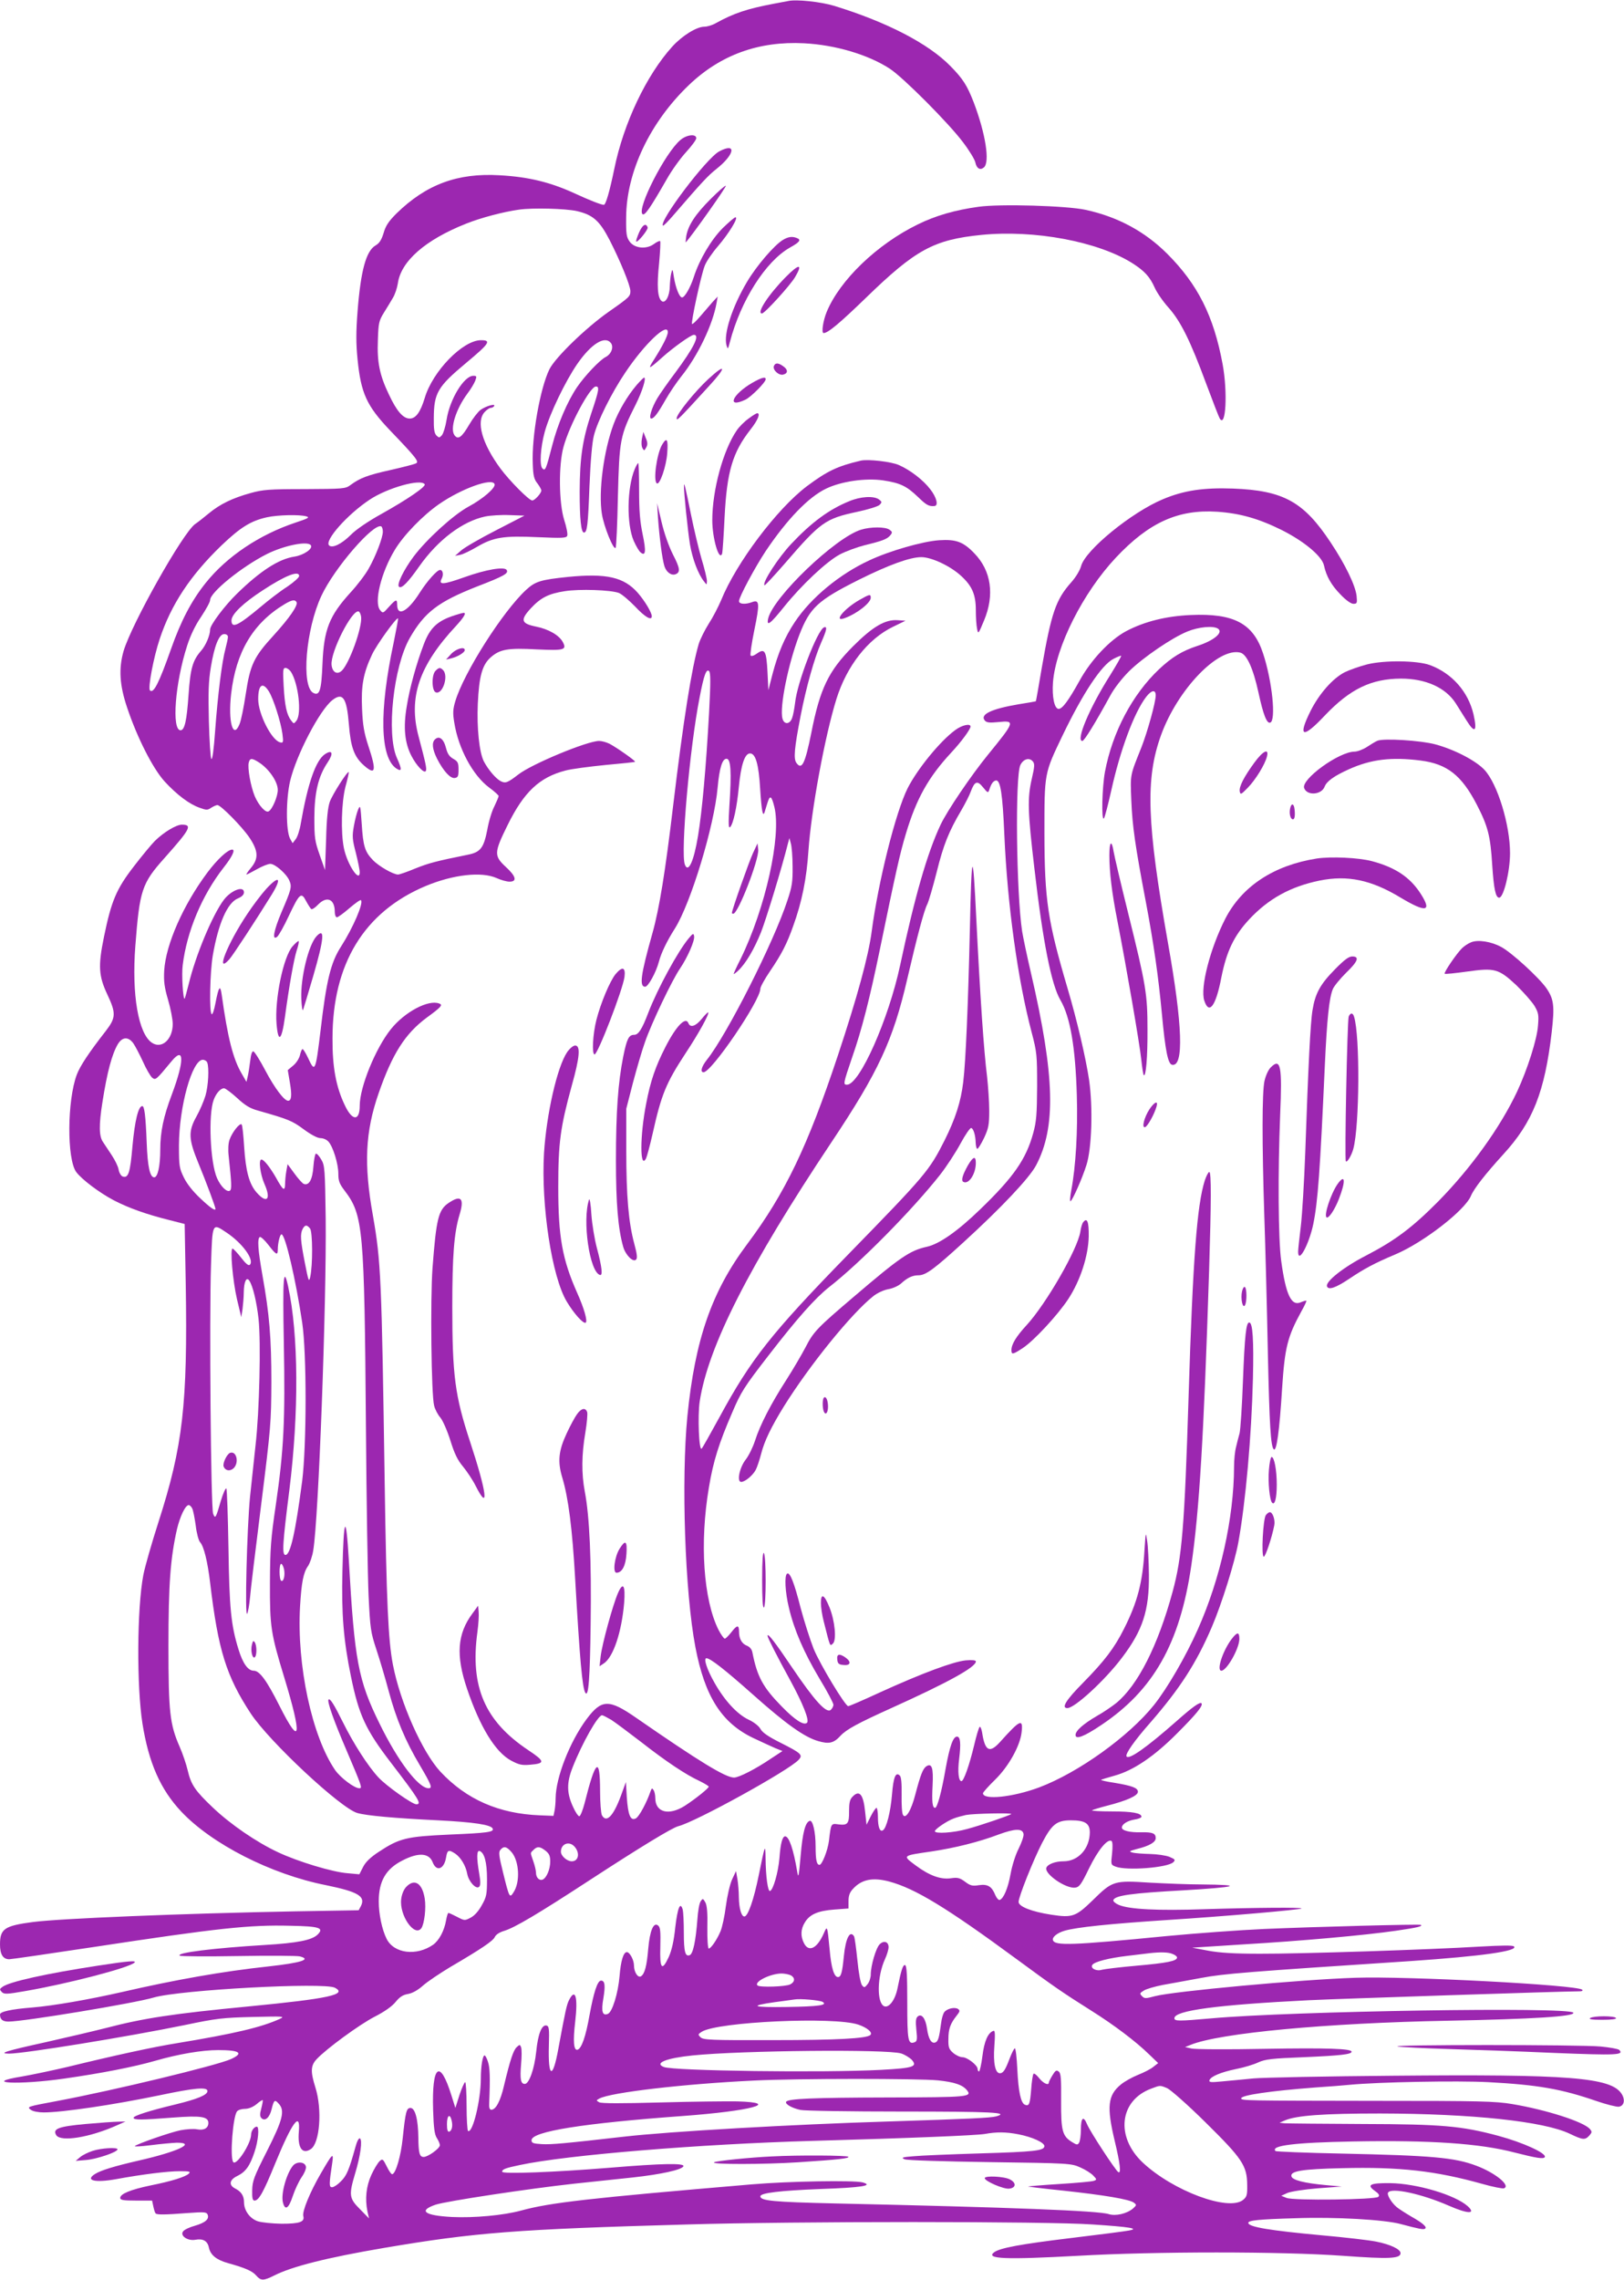 <?xml version="1.0" standalone="no"?>
<!DOCTYPE svg PUBLIC "-//W3C//DTD SVG 20010904//EN"
 "http://www.w3.org/TR/2001/REC-SVG-20010904/DTD/svg10.dtd">
<svg version="1.0" xmlns="http://www.w3.org/2000/svg"
 width="912pt" height="1280pt" viewBox="0 0 912 1280"
 preserveAspectRatio="xMidYMid meet">
<g transform="translate(0,1280) scale(0.1,-0.1)"
fill="#9c27b0" stroke="none">
<path d="M4425 12794 c-11 -2 -47 -9 -80 -15 -148 -28 -224 -53 -325 -109 -19
-11 -48 -20 -65 -20 -43 0 -125 -51 -180 -112 -145 -160 -273 -430 -325 -685
-26 -126 -48 -203 -59 -203 -15 0 -83 27 -161 63 -139 64 -261 94 -424 103
-236 14 -412 -51 -579 -214 -45 -45 -61 -69 -73 -111 -12 -39 -24 -57 -45 -69
-53 -31 -83 -140 -101 -370 -9 -117 -9 -179 0 -270 19 -190 51 -260 181 -397
148 -154 165 -177 148 -186 -8 -5 -74 -22 -145 -38 -130 -29 -171 -45 -225
-85 -27 -20 -41 -21 -255 -22 -200 0 -236 -3 -304 -22 -102 -28 -172 -62 -235
-114 -29 -24 -63 -51 -77 -60 -69 -49 -356 -559 -402 -713 -28 -98 -23 -191
20 -318 56 -168 144 -341 210 -414 68 -74 139 -128 197 -148 38 -14 45 -14 65
0 13 8 28 15 35 15 19 0 139 -122 180 -183 50 -75 52 -117 8 -170 -17 -20 -28
-37 -25 -37 4 0 30 14 59 30 30 17 63 30 75 30 27 0 91 -56 107 -94 15 -35 11
-49 -44 -177 -44 -104 -55 -163 -24 -138 9 8 38 59 64 115 61 129 71 138 98
85 12 -22 25 -42 29 -45 5 -3 22 8 37 24 50 52 95 33 95 -39 0 -17 5 -31 12
-31 6 0 38 23 70 51 33 28 62 49 65 45 16 -15 -44 -154 -111 -259 -59 -91 -83
-191 -116 -474 -28 -231 -31 -237 -70 -153 -13 28 -27 50 -31 50 -4 0 -10 -15
-14 -32 -4 -19 -20 -45 -38 -60 l-31 -26 12 -71 c12 -70 9 -101 -10 -101 -22
0 -75 70 -128 170 -30 57 -60 105 -67 107 -7 3 -14 -16 -18 -54 -4 -32 -10
-71 -14 -87 l-7 -30 -26 45 c-49 83 -79 200 -113 444 -8 59 -17 47 -35 -47 -7
-37 -16 -65 -21 -62 -15 9 -10 234 6 330 31 179 82 296 141 320 22 9 34 21 34
34 0 39 -72 12 -113 -42 -64 -85 -159 -313 -197 -472 -11 -43 -21 -80 -23 -83
-9 -8 -18 137 -11 188 23 189 108 392 229 547 49 62 68 102 49 102 -25 0 -83
-54 -138 -127 -137 -183 -235 -405 -244 -553 -3 -60 1 -93 22 -164 14 -48 26
-109 26 -135 0 -86 -61 -142 -116 -106 -77 50 -115 271 -94 544 24 313 36 351
164 494 145 163 158 187 97 187 -31 0 -101 -42 -151 -91 -19 -19 -73 -84 -119
-144 -98 -127 -126 -194 -167 -394 -34 -165 -30 -221 19 -325 49 -104 48 -130
-8 -203 -96 -123 -145 -197 -164 -247 -54 -145 -56 -473 -3 -546 31 -42 131
-117 211 -159 85 -44 184 -79 312 -111 l86 -22 6 -336 c11 -678 -16 -911 -153
-1337 -38 -118 -76 -251 -85 -297 -36 -189 -38 -624 -5 -835 35 -220 101 -370
218 -494 171 -182 504 -352 812 -413 180 -37 224 -62 197 -117 l-13 -24 -354
-6 c-636 -12 -1321 -40 -1475 -60 -160 -21 -185 -38 -185 -126 0 -56 17 -83
52 -83 11 0 225 31 476 69 698 106 873 125 1104 119 162 -3 189 -12 152 -49
-32 -32 -115 -48 -299 -59 -283 -17 -501 -44 -475 -60 7 -4 155 -5 330 -2 174
3 329 2 344 -2 67 -17 6 -36 -174 -56 -260 -28 -525 -75 -825 -144 -185 -42
-384 -77 -505 -87 -115 -9 -180 -23 -180 -39 0 -28 15 -40 48 -40 85 0 708
103 815 135 146 43 957 87 1018 55 71 -38 -33 -61 -486 -105 -427 -41 -589
-66 -800 -121 -71 -18 -224 -54 -340 -80 -218 -48 -268 -63 -205 -64 84 0 669
95 990 161 176 37 213 41 380 45 172 4 183 4 151 -11 -103 -47 -255 -83 -576
-136 -132 -21 -352 -69 -618 -134 -81 -19 -195 -43 -252 -53 -235 -38 -23 -49
236 -12 210 30 393 66 511 100 128 37 261 60 353 60 122 0 146 -17 71 -51 -85
-37 -657 -175 -971 -234 -177 -33 -175 -33 -151 -51 11 -8 42 -14 71 -14 105
0 390 42 655 97 194 41 265 47 265 23 0 -22 -56 -45 -179 -75 -150 -36 -236
-64 -236 -75 0 -13 44 -13 220 1 157 12 200 6 200 -30 0 -29 -24 -43 -63 -36
-19 4 -61 1 -93 -5 -59 -12 -242 -76 -257 -89 -4 -4 36 -2 90 5 54 7 120 13
146 14 113 0 3 -51 -213 -100 -139 -32 -214 -55 -247 -76 -57 -36 0 -50 117
-29 153 28 292 45 359 45 56 0 63 -2 51 -14 -20 -18 -95 -42 -215 -66 -110
-23 -170 -47 -170 -70 0 -12 17 -15 89 -15 l90 0 7 -33 c4 -18 9 -36 13 -39 8
-8 48 -8 178 2 96 7 108 6 114 -9 10 -25 -13 -45 -71 -62 -30 -8 -59 -22 -66
-31 -21 -24 24 -56 68 -48 43 8 69 -7 76 -44 9 -42 43 -69 107 -87 97 -27 136
-44 158 -69 27 -31 41 -31 101 -1 100 51 298 101 616 155 512 87 744 105 1705
132 601 18 2022 18 2275 0 212 -14 265 -23 205 -34 -19 -4 -165 -23 -324 -42
-289 -35 -400 -56 -433 -80 -51 -38 64 -42 469 -20 439 25 1142 25 1490 0 261
-19 323 -16 323 15 0 22 -57 49 -138 65 -41 8 -178 24 -303 35 -294 27 -414
47 -414 70 0 14 59 20 265 26 224 8 501 -8 592 -33 101 -27 127 -32 135 -26
15 8 -12 32 -76 68 -34 20 -70 43 -82 53 -30 25 -57 70 -49 82 18 30 189 -7
342 -74 105 -46 154 -48 106 -3 -71 64 -287 128 -436 130 -113 1 -134 -9 -87
-43 23 -16 29 -25 20 -34 -16 -16 -476 -22 -515 -6 l-30 12 35 16 c19 8 96 20
170 26 l135 10 -90 8 c-120 11 -189 28 -193 50 -6 29 61 40 286 45 322 8 524
-15 785 -88 60 -17 115 -28 123 -25 39 15 -49 87 -156 127 -122 46 -250 57
-757 68 -200 4 -366 11 -370 14 -30 31 107 48 437 54 435 8 709 -11 905 -62
122 -31 162 -38 170 -26 12 21 -121 82 -262 120 -205 55 -317 65 -758 66 -225
1 -423 3 -440 4 l-30 3 30 13 c65 28 217 39 535 39 518 -1 920 -44 1066 -114
73 -35 85 -36 109 -10 15 17 16 22 4 36 -33 41 -246 109 -437 141 -95 16 -181
18 -762 18 -734 1 -760 1 -760 14 0 18 166 42 415 61 77 5 164 12 193 15 165
16 607 24 779 15 279 -15 411 -38 608 -106 55 -19 111 -33 125 -32 31 4 38 39
16 73 -60 92 -297 110 -1281 101 -374 -3 -727 -10 -785 -15 -58 -6 -138 -13
-179 -17 -61 -6 -73 -5 -69 7 7 21 64 45 151 63 42 8 98 25 123 37 40 18 76
22 253 29 208 9 271 16 271 31 0 17 -133 22 -490 16 -206 -4 -391 -3 -410 2
l-35 8 30 12 c163 67 765 123 1450 136 472 9 713 24 700 45 -21 34 -1581 9
-2035 -32 -181 -16 -205 -16 -205 1 0 43 237 75 755 101 165 8 1426 50 1520
50 15 0 20 4 15 9 -27 27 -980 77 -1275 67 -308 -10 -1020 -76 -1123 -103 -53
-14 -60 -15 -74 0 -14 14 -13 17 10 31 13 9 62 23 108 32 46 8 143 26 214 39
127 24 254 34 1180 95 394 27 603 56 577 82 -7 7 -69 6 -193 -1 -278 -17
-1008 -41 -1234 -40 -145 0 -225 5 -290 17 l-90 17 280 18 c338 20 682 51 864
77 123 18 151 25 140 33 -6 5 -605 -11 -879 -23 -135 -6 -382 -24 -550 -40
-530 -52 -627 -55 -637 -23 -6 17 24 41 65 53 68 20 255 39 572 60 331 21 751
58 759 65 7 7 -260 5 -544 -4 -263 -9 -422 -1 -482 24 -19 8 -33 20 -31 27 9
26 101 39 393 55 306 18 347 31 100 33 -66 0 -195 5 -287 10 -204 13 -210 11
-323 -100 -94 -91 -113 -98 -231 -80 -111 17 -184 46 -184 72 0 28 82 234 132
331 55 105 82 127 162 127 79 0 106 -17 106 -68 -1 -91 -65 -162 -147 -162
-47 0 -89 -16 -97 -36 -13 -34 108 -118 161 -112 24 3 34 16 79 109 50 102
103 167 126 153 6 -4 7 -31 3 -70 -7 -62 -7 -64 20 -74 62 -24 293 -6 324 25
13 13 10 16 -22 30 -20 8 -69 15 -109 16 -40 1 -84 4 -98 8 -22 6 -20 8 24 20
70 17 106 38 106 61 0 27 -17 34 -83 33 -60 -2 -107 9 -107 26 0 19 30 38 69
45 23 3 41 11 41 16 0 21 -54 30 -167 30 -64 0 -114 3 -111 6 4 3 42 15 85 26
110 28 173 56 173 78 0 22 -32 34 -134 51 -42 6 -75 14 -73 16 2 2 37 13 77
24 105 29 222 108 351 238 107 107 147 156 136 168 -9 9 -51 -21 -141 -101
-167 -147 -267 -218 -280 -197 -8 13 44 88 135 191 165 190 257 332 344 535
56 131 128 361 149 475 41 226 74 596 82 920 5 217 -1 315 -21 315 -17 0 -25
-70 -35 -327 -5 -141 -14 -274 -19 -295 -6 -21 -15 -56 -20 -78 -6 -22 -11
-71 -11 -110 -1 -287 -77 -630 -204 -914 -67 -151 -171 -330 -246 -424 -141
-176 -424 -379 -644 -462 -147 -55 -316 -73 -316 -33 0 5 31 40 68 76 76 74
141 191 149 267 9 78 -8 71 -120 -54 -60 -67 -86 -53 -102 53 -4 21 -10 35
-14 30 -5 -5 -19 -52 -31 -104 -27 -112 -58 -200 -71 -200 -16 0 -22 52 -13
124 11 88 7 126 -12 126 -22 0 -41 -54 -64 -181 -23 -133 -47 -219 -59 -219
-15 0 -19 35 -14 126 5 98 -4 126 -34 108 -20 -13 -33 -45 -63 -159 -23 -90
-54 -140 -69 -115 -6 8 -9 58 -8 112 1 66 -2 101 -10 109 -23 23 -36 -7 -44
-107 -8 -97 -31 -188 -51 -200 -17 -11 -28 18 -28 74 0 28 -4 52 -8 52 -4 0
-19 -21 -32 -47 l-24 -48 -8 74 c-10 99 -33 125 -73 81 -13 -14 -17 -35 -17
-77 1 -72 -8 -82 -58 -76 -44 6 -43 8 -55 -92 -7 -55 -39 -135 -53 -135 -16 0
-22 28 -22 103 0 82 -16 150 -33 144 -25 -8 -40 -66 -51 -196 -10 -116 -13
-130 -19 -91 -21 126 -46 200 -68 200 -15 0 -26 -38 -32 -122 -7 -81 -35 -179
-53 -185 -12 -4 -24 80 -25 186 -1 82 -3 76 -38 -96 -28 -139 -61 -233 -81
-233 -17 0 -30 46 -31 108 0 31 -4 77 -8 102 l-8 45 -22 -47 c-12 -26 -27 -91
-35 -150 -7 -57 -21 -120 -30 -141 -19 -46 -54 -97 -66 -97 -5 0 -9 53 -8 118
2 83 -2 124 -11 141 -13 23 -15 23 -26 7 -8 -10 -16 -57 -19 -104 -9 -118 -24
-192 -43 -199 -25 -10 -33 18 -33 127 0 58 -3 115 -6 128 -14 49 -29 11 -42
-98 -8 -79 -20 -130 -37 -168 -38 -82 -51 -66 -47 60 2 83 0 107 -12 117 -26
22 -47 -28 -56 -131 -8 -97 -20 -141 -41 -154 -17 -10 -39 24 -39 61 0 31 -24
75 -40 75 -19 0 -34 -48 -41 -135 -8 -96 -41 -203 -66 -212 -30 -12 -38 13
-25 87 12 72 9 100 -13 100 -20 0 -41 -65 -65 -196 -21 -118 -44 -185 -67
-192 -22 -6 -26 49 -13 158 16 138 1 190 -34 122 -14 -27 -21 -60 -61 -276
-31 -172 -58 -163 -53 17 3 98 1 112 -14 115 -26 5 -47 -47 -57 -147 -10 -96
-40 -181 -64 -181 -23 0 -28 26 -21 110 4 43 4 86 0 96 -6 16 -8 16 -25 0 -18
-17 -36 -69 -71 -216 -20 -87 -46 -135 -71 -135 -10 0 -14 12 -12 40 6 140 4
197 -7 229 -6 20 -15 36 -19 36 -11 0 -21 -62 -21 -130 0 -120 -46 -310 -72
-294 -4 3 -8 66 -8 140 0 74 -4 134 -8 134 -4 0 -19 -33 -32 -72 l-23 -73 -22
70 c-65 209 -111 172 -103 -82 3 -100 8 -137 21 -157 9 -14 17 -32 17 -40 0
-18 -67 -66 -91 -66 -23 0 -29 20 -30 108 -1 103 -18 167 -44 167 -23 0 -28
-21 -44 -172 -10 -97 -38 -194 -58 -200 -5 -2 -19 18 -31 43 -22 44 -24 45
-41 30 -10 -10 -31 -44 -46 -77 -29 -64 -36 -134 -22 -204 l9 -40 -51 52 c-61
61 -63 79 -27 200 30 99 42 188 27 197 -6 4 -17 -16 -26 -51 -35 -126 -49
-159 -81 -190 -17 -18 -40 -33 -49 -33 -18 0 -18 14 1 140 8 58 0 49 -66 -65
-59 -102 -104 -210 -97 -237 9 -33 -21 -43 -122 -43 -53 1 -113 7 -134 14 -44
15 -77 60 -77 107 0 36 -16 60 -50 77 -37 19 -32 49 12 70 47 23 71 56 97 135
21 61 28 142 13 142 -15 0 -32 -24 -32 -44 -1 -53 -85 -180 -101 -154 -19 29
-1 257 22 284 6 8 26 14 44 14 21 0 45 10 65 26 17 15 33 25 35 23 2 -2 -2
-23 -8 -47 -9 -32 -8 -45 1 -54 20 -20 46 3 57 50 13 53 18 56 40 31 36 -39
23 -90 -66 -266 -73 -144 -82 -168 -83 -220 -1 -43 2 -58 13 -58 24 0 50 46
116 208 96 234 143 297 133 179 -8 -90 19 -130 67 -98 51 33 65 222 26 346
-28 89 -27 123 7 159 53 57 238 193 325 238 57 29 99 59 119 84 22 27 40 39
69 44 24 4 55 21 84 47 26 23 95 69 153 104 176 103 239 146 250 168 6 14 26
27 52 35 59 17 196 99 478 283 290 189 466 296 501 305 97 24 623 314 676 373
25 27 14 37 -101 95 -68 34 -102 57 -113 77 -9 17 -37 39 -67 53 -64 30 -135
107 -191 206 -43 75 -64 139 -46 139 22 0 107 -67 261 -204 184 -164 289 -239
366 -261 61 -18 88 -12 126 30 34 36 97 70 285 155 319 144 475 230 475 262 0
7 -21 9 -57 6 -70 -7 -245 -72 -480 -179 -95 -44 -176 -79 -180 -78 -17 1
-158 234 -194 322 -20 51 -53 154 -73 229 -36 142 -60 203 -76 193 -16 -10
-11 -105 10 -191 29 -124 84 -251 171 -397 44 -72 79 -139 79 -148 0 -9 -7
-22 -15 -29 -25 -21 -91 52 -215 235 -97 144 -140 200 -140 181 0 -10 54 -116
127 -249 71 -130 109 -225 95 -239 -17 -17 -66 13 -141 90 -107 109 -139 168
-166 305 -3 17 -15 31 -30 37 -29 11 -45 39 -45 79 0 40 -11 39 -44 -4 -15
-19 -31 -35 -36 -35 -5 0 -21 22 -35 49 -85 169 -107 490 -54 801 24 145 56
247 131 420 49 115 66 142 203 319 162 210 262 322 340 384 176 137 470 436
623 630 37 47 89 127 116 177 27 50 54 89 60 87 13 -4 24 -41 25 -84 1 -18 5
-33 9 -33 5 0 22 28 38 61 25 54 29 73 29 153 0 50 -6 136 -12 191 -18 141
-39 450 -60 875 -20 419 -27 408 -37 -60 -9 -398 -23 -733 -37 -845 -13 -110
-44 -206 -105 -328 -86 -170 -105 -193 -543 -642 -430 -441 -543 -584 -720
-910 -51 -93 -96 -174 -101 -178 -15 -16 -23 183 -11 264 47 309 278 763 738
1453 265 397 348 574 428 921 55 237 94 384 112 418 8 16 32 98 53 181 38 153
68 228 139 348 21 36 45 83 52 103 22 59 37 65 69 25 26 -32 29 -33 35 -15 11
35 22 50 37 53 26 5 38 -74 48 -306 17 -391 75 -812 153 -1107 30 -114 31
-129 31 -305 -1 -156 -4 -197 -22 -262 -40 -146 -110 -247 -298 -428 -127
-123 -230 -195 -300 -210 -95 -21 -150 -59 -409 -280 -208 -177 -227 -197
-272 -285 -20 -38 -67 -119 -106 -180 -87 -135 -149 -255 -177 -343 -12 -37
-35 -84 -52 -106 -35 -44 -52 -126 -26 -126 22 0 66 37 82 68 8 15 21 55 30
89 18 72 57 152 128 267 146 234 380 522 501 618 22 18 58 35 85 40 25 4 58
19 72 32 35 32 63 46 98 46 41 0 89 36 250 183 217 198 372 363 410 434 113
214 106 500 -28 1078 -22 94 -44 199 -50 235 -33 216 -40 874 -10 935 17 34
50 44 70 20 11 -13 10 -29 -6 -98 -25 -109 -23 -182 15 -505 47 -407 95 -651
146 -737 55 -95 84 -262 92 -535 6 -198 -6 -400 -31 -532 -7 -37 -9 -65 -4
-62 12 8 65 127 89 203 30 93 37 324 15 477 -18 122 -68 336 -121 515 -112
380 -129 495 -130 869 0 343 -1 336 101 549 115 239 220 398 287 432 21 11 41
19 43 17 2 -2 -26 -51 -62 -109 -117 -185 -194 -369 -156 -369 11 0 74 103
157 255 22 41 66 97 105 136 78 77 242 189 329 224 61 25 143 33 170 16 33
-21 -21 -67 -114 -97 -88 -29 -143 -63 -216 -131 -150 -142 -262 -353 -304
-576 -16 -86 -21 -277 -6 -262 5 6 23 75 41 155 50 227 128 438 196 527 30 39
54 43 54 9 0 -38 -46 -204 -80 -291 -65 -163 -63 -149 -57 -300 6 -143 21
-251 82 -571 44 -233 70 -416 90 -629 19 -205 34 -279 57 -283 67 -13 59 223
-23 683 -119 675 -128 922 -39 1168 93 256 321 494 445 463 36 -9 72 -87 102
-224 27 -125 47 -176 66 -169 34 11 11 234 -40 388 -55 169 -164 227 -407 216
-137 -6 -258 -36 -361 -90 -92 -49 -199 -162 -264 -281 -60 -108 -95 -156
-116 -156 -24 0 -38 68 -32 149 16 201 169 504 353 700 186 198 350 272 569
258 130 -9 234 -39 363 -103 127 -64 226 -147 237 -199 13 -60 41 -110 92
-162 31 -33 60 -53 73 -53 21 0 22 4 18 45 -7 59 -64 177 -146 300 -151 228
-264 291 -547 302 -165 6 -277 -10 -395 -60 -175 -73 -435 -285 -459 -375 -7
-25 -30 -63 -56 -92 -86 -97 -111 -170 -165 -480 -17 -102 -32 -186 -33 -187
-1 -1 -45 -9 -97 -17 -153 -26 -218 -57 -190 -91 10 -12 26 -14 76 -9 96 10
94 3 -57 -182 -97 -119 -230 -316 -267 -394 -76 -162 -145 -404 -227 -788 -65
-305 -228 -672 -299 -672 -22 0 -21 6 29 153 55 157 99 331 155 602 91 442
114 545 147 654 59 197 126 317 255 456 57 61 108 131 108 146 0 19 -49 8 -86
-20 -85 -62 -212 -218 -267 -326 -68 -136 -165 -525 -202 -804 -18 -139 -82
-372 -190 -697 -170 -511 -296 -774 -510 -1060 -199 -266 -292 -535 -335 -964
-35 -359 -14 -990 45 -1298 53 -277 147 -425 325 -510 47 -22 103 -48 124 -57
l40 -16 -67 -44 c-84 -57 -178 -105 -205 -105 -48 0 -195 90 -549 335 -154
107 -195 106 -280 -8 -94 -127 -172 -327 -173 -443 0 -23 -3 -55 -6 -70 l-6
-29 -76 3 c-231 9 -413 89 -559 245 -102 110 -226 388 -267 602 -26 135 -36
353 -46 1020 -17 1152 -21 1242 -66 1500 -52 289 -43 471 32 687 77 222 149
334 268 423 85 62 94 73 72 81 -61 23 -193 -47 -271 -144 -86 -107 -175 -325
-175 -429 0 -89 -42 -88 -84 2 -49 102 -70 214 -69 375 0 419 178 710 522 855
155 65 315 83 400 45 24 -11 56 -20 72 -20 44 0 37 30 -21 83 -67 62 -66 80
10 234 92 187 179 269 326 307 33 9 134 22 224 31 90 8 164 16 166 18 5 4
-103 80 -143 101 -18 9 -44 16 -59 16 -66 0 -377 -129 -453 -188 -61 -47 -73
-52 -101 -37 -27 15 -68 63 -93 110 -26 51 -40 188 -34 324 7 155 25 218 72
260 52 46 97 54 260 45 154 -7 169 -3 145 42 -21 38 -80 72 -150 86 -84 17
-90 37 -29 103 55 59 99 82 191 96 82 13 257 7 303 -10 17 -7 57 -41 91 -76
55 -59 94 -82 94 -55 0 21 -39 86 -79 132 -78 88 -175 110 -391 89 -154 -16
-184 -25 -236 -73 -131 -121 -351 -467 -398 -627 -13 -44 -14 -66 -5 -119 23
-145 104 -295 195 -363 30 -22 54 -44 54 -48 0 -5 -11 -31 -24 -58 -14 -26
-32 -86 -40 -133 -20 -101 -38 -125 -110 -139 -178 -36 -219 -47 -294 -77 -45
-19 -89 -34 -97 -34 -27 0 -109 47 -142 82 -44 46 -54 77 -62 203 -7 102 -8
108 -20 80 -7 -16 -18 -58 -24 -93 -10 -56 -9 -74 11 -150 12 -48 22 -97 22
-109 0 -62 -70 43 -89 135 -18 88 -14 257 9 346 12 43 20 80 18 81 -7 7 -91
-125 -106 -166 -11 -31 -18 -93 -21 -214 l-6 -170 -30 85 c-27 77 -30 96 -30
210 1 142 22 231 75 310 34 51 26 73 -15 46 -52 -34 -97 -165 -136 -389 -6
-37 -19 -77 -29 -89 l-17 -22 -14 25 c-24 44 -24 221 0 324 35 147 166 398
237 454 59 46 81 14 93 -136 10 -128 30 -183 85 -231 65 -57 71 -31 25 108
-25 76 -32 118 -36 210 -6 130 7 201 56 305 25 54 138 211 146 203 2 -2 -10
-64 -25 -138 -82 -384 -76 -644 16 -705 31 -20 32 -5 2 61 -59 135 -19 511 73
672 83 145 160 203 375 288 156 60 181 75 169 94 -13 20 -115 3 -238 -41 -118
-42 -146 -44 -127 -8 12 22 7 49 -9 49 -17 0 -72 -62 -113 -126 -68 -108 -128
-140 -128 -68 0 32 -7 30 -46 -13 -33 -37 -34 -38 -50 -18 -35 44 6 211 83
338 50 83 158 194 249 257 126 87 298 149 311 112 8 -20 -65 -83 -147 -127
-83 -45 -232 -180 -307 -279 -56 -75 -96 -157 -83 -170 14 -14 51 24 114 114
105 149 243 253 370 280 29 6 91 10 137 8 l84 -3 -161 -83 c-88 -45 -176 -96
-195 -113 l-34 -30 29 6 c17 3 59 24 95 45 92 54 150 63 341 54 138 -6 160 -5
165 8 4 9 -4 49 -17 89 -30 97 -32 307 -4 409 34 125 150 340 182 340 21 0 18
-20 -25 -148 -50 -150 -65 -250 -66 -442 0 -154 8 -230 24 -230 18 0 23 41 31
260 6 143 15 247 25 285 20 80 99 239 176 353 107 160 239 286 239 227 0 -20
-30 -79 -77 -153 -38 -59 -32 -58 44 10 62 56 163 128 179 128 36 0 1 -71
-106 -215 -37 -49 -82 -113 -99 -141 -32 -54 -50 -114 -34 -114 15 0 37 29 80
105 22 39 62 98 89 132 92 114 177 291 198 413 l6 35 -28 -30 c-15 -17 -46
-53 -69 -80 -23 -27 -44 -47 -47 -44 -7 7 50 272 71 326 8 23 42 73 74 110 61
71 118 163 99 163 -6 0 -38 -28 -73 -62 -64 -65 -129 -174 -161 -273 -19 -59
-51 -115 -66 -115 -15 0 -36 54 -46 115 -7 47 -8 48 -15 20 -4 -16 -7 -50 -8
-75 -1 -54 -26 -97 -46 -80 -23 19 -27 87 -14 211 6 66 9 122 6 125 -3 3 -19
-4 -35 -16 -42 -31 -108 -25 -136 13 -18 25 -21 42 -20 135 1 256 134 536 353
745 177 169 392 247 646 234 176 -9 361 -64 482 -143 76 -50 331 -306 411
-413 35 -46 66 -97 69 -113 7 -34 27 -46 48 -28 35 29 9 191 -57 365 -37 95
-60 132 -131 204 -123 126 -356 247 -652 338 -76 23 -215 38 -260 27z m-1186
-1179 c91 -21 128 -54 184 -162 60 -117 117 -256 117 -287 0 -30 -5 -35 -121
-116 -127 -89 -301 -257 -334 -324 -52 -107 -100 -378 -93 -531 2 -65 7 -86
26 -109 12 -16 22 -34 22 -40 0 -15 -37 -56 -51 -56 -18 0 -128 111 -179 180
-103 140 -138 264 -88 317 12 13 27 23 34 23 7 0 16 5 19 10 10 16 -45 1 -76
-21 -14 -10 -43 -47 -64 -83 -42 -72 -63 -87 -83 -59 -26 36 8 145 72 232 20
26 40 60 45 74 9 24 8 27 -11 27 -52 0 -132 -131 -150 -246 -6 -38 -18 -77
-26 -87 -14 -16 -17 -16 -31 -2 -12 12 -16 36 -15 98 1 141 22 176 180 308
133 111 145 129 85 129 -102 0 -272 -175 -316 -325 -24 -79 -50 -115 -84 -115
-37 0 -73 41 -117 135 -52 108 -67 182 -62 304 3 97 6 110 33 154 17 27 40 65
51 84 12 19 24 56 28 81 17 125 154 245 383 336 82 33 211 67 298 79 78 11
260 6 324 -8z m191 -740 c18 -22 4 -62 -28 -79 -34 -17 -117 -105 -161 -169
-55 -81 -110 -210 -141 -332 -34 -132 -38 -141 -54 -125 -17 17 -11 117 13
205 28 102 115 283 183 382 77 111 153 160 188 118z m-1045 -794 c8 -13 -97
-85 -244 -167 -74 -41 -143 -88 -171 -117 -51 -51 -104 -77 -122 -59 -27 27
102 173 227 256 100 67 289 120 310 87z m-665 -180 c21 -6 12 -11 -60 -35
-202 -67 -386 -190 -505 -339 -80 -100 -139 -213 -195 -372 -68 -192 -98 -251
-118 -231 -12 13 20 184 55 289 64 193 172 356 346 524 108 103 166 139 257
159 60 13 181 16 220 5z m430 -86 c0 -33 -40 -138 -80 -208 -17 -31 -63 -92
-102 -134 -119 -131 -149 -207 -157 -399 -6 -151 -16 -183 -52 -164 -68 37
-42 357 46 545 72 155 296 414 337 389 4 -3 8 -16 8 -29z m-404 -77 c12 -19
-41 -55 -92 -63 -88 -13 -192 -80 -323 -208 -69 -67 -151 -176 -151 -201 0
-33 -25 -91 -51 -120 -47 -54 -60 -99 -70 -245 -10 -146 -22 -201 -45 -201
-51 0 -31 265 37 475 19 59 46 115 79 163 27 41 50 82 50 93 0 43 176 186 318
258 98 49 232 76 248 49z m-66 -172 c0 -8 -30 -35 -67 -60 -38 -24 -104 -75
-148 -112 -129 -108 -165 -125 -165 -77 0 34 65 97 176 169 128 84 204 113
204 80z m-15 -146 c11 -17 -39 -89 -129 -188 -111 -121 -131 -164 -156 -329
-11 -73 -26 -149 -35 -169 -36 -88 -65 14 -47 170 27 236 123 398 302 505 39
23 56 26 65 11z m363 -83 c7 -60 -67 -264 -109 -303 -26 -24 -53 -8 -57 33 -7
72 115 312 152 300 6 -2 12 -16 14 -30z m-748 -113 c0 -9 -7 -39 -14 -67 -19
-68 -43 -257 -58 -462 -7 -99 -15 -162 -21 -156 -5 5 -11 101 -14 212 -4 161
-2 225 11 303 20 121 46 186 75 186 13 0 21 -7 21 -16z m354 -196 c42 -67 61
-234 31 -274 -15 -19 -15 -19 -30 1 -25 32 -36 84 -42 193 -5 89 -4 102 10
102 9 0 23 -10 31 -22z m-124 -110 c26 -42 67 -171 76 -238 6 -47 5 -52 -12
-48 -47 9 -124 159 -124 243 0 81 25 99 60 43z m-49 -403 c54 -38 99 -106 99
-150 0 -36 -30 -108 -51 -120 -16 -11 -55 31 -78 84 -23 55 -42 160 -34 190 7
27 19 26 64 -4z m-712 -1573 c11 -16 35 -62 54 -103 18 -41 42 -81 51 -89 20
-16 22 -14 108 90 73 90 75 7 3 -185 -47 -124 -65 -210 -65 -310 0 -91 -14
-155 -34 -155 -24 0 -37 60 -42 190 -6 157 -13 210 -25 210 -22 0 -42 -82 -55
-224 -13 -152 -23 -183 -56 -171 -9 4 -19 21 -22 39 -3 18 -21 54 -39 81 -17
26 -40 60 -49 74 -22 32 -23 95 -3 221 27 173 54 272 87 328 25 41 59 43 87 4z
m415 -108 c11 -30 6 -130 -10 -185 -9 -30 -31 -82 -50 -116 -48 -86 -46 -128
12 -268 39 -94 94 -241 94 -252 0 -14 -29 6 -84 58 -41 38 -76 82 -93 117 -26
53 -28 65 -28 182 1 218 74 480 134 480 10 0 22 -7 25 -16z m167 -198 c45 -42
73 -59 117 -71 172 -49 192 -57 257 -105 42 -31 78 -50 95 -50 15 0 34 -8 44
-19 26 -28 56 -125 56 -180 0 -41 6 -57 34 -94 106 -139 112 -209 121 -1327 3
-415 10 -844 15 -952 9 -185 12 -203 44 -300 19 -57 50 -162 69 -233 42 -156
93 -279 176 -418 63 -107 71 -127 48 -127 -57 0 -173 153 -275 362 -121 245
-141 354 -173 917 -16 271 -29 250 -36 -59 -6 -240 6 -389 48 -593 44 -215 82
-298 224 -483 158 -206 175 -234 143 -234 -23 0 -167 102 -212 150 -59 63
-141 191 -200 310 -50 101 -73 137 -81 128 -9 -9 27 -113 100 -283 87 -204 91
-215 73 -215 -28 0 -106 59 -136 102 -130 189 -216 589 -197 918 8 137 19 192
45 228 10 15 24 54 29 87 30 175 75 1390 70 1865 -4 276 -5 297 -25 330 -11
19 -24 34 -30 33 -5 -2 -11 -34 -14 -72 -5 -74 -25 -109 -54 -98 -8 3 -32 30
-53 59 l-38 52 -7 -39 c-4 -22 -7 -55 -7 -73 -1 -43 -12 -35 -51 36 -34 59
-68 102 -82 102 -17 0 -7 -82 17 -137 39 -87 14 -114 -44 -48 -42 48 -61 120
-70 257 -4 65 -10 121 -14 125 -11 10 -54 -45 -68 -86 -7 -19 -9 -56 -5 -90
17 -159 18 -188 7 -196 -17 -10 -51 23 -72 70 -39 87 -50 358 -19 440 14 38
39 65 58 65 8 0 41 -25 73 -54z m410 -733 c15 -18 16 -206 1 -273 -7 -31 -10
-22 -30 80 -25 128 -27 162 -12 191 13 23 23 24 41 2z m-469 -23 c90 -60 158
-154 131 -181 -7 -7 -23 6 -49 40 -22 28 -43 50 -48 51 -15 0 1 -181 25 -285
l24 -100 7 45 c3 25 7 68 7 95 1 59 15 89 31 65 20 -30 41 -117 52 -215 14
-127 5 -520 -17 -710 -8 -77 -22 -207 -31 -290 -17 -175 -30 -678 -16 -655 5
8 12 49 16 90 3 41 32 278 63 525 54 431 56 460 57 685 0 249 -11 382 -50 599
-25 143 -30 206 -15 216 5 3 27 -17 48 -44 43 -56 53 -62 53 -27 0 37 12 86
21 86 21 0 80 -253 116 -495 26 -172 25 -690 0 -890 -38 -289 -66 -415 -94
-415 -20 0 -16 65 22 364 54 433 52 873 -7 1144 -26 119 -31 50 -24 -320 8
-433 0 -598 -45 -907 -28 -189 -32 -244 -33 -436 -1 -249 5 -286 81 -535 101
-332 91 -393 -27 -158 -72 143 -112 198 -145 198 -32 0 -61 40 -85 118 -43
138 -52 233 -57 572 -3 179 -8 329 -12 333 -4 4 -18 -27 -31 -70 -28 -97 -31
-102 -43 -72 -13 31 -22 1106 -12 1395 8 243 6 238 87 184z m-193 -1548 c6
-11 14 -54 20 -96 5 -43 16 -85 25 -95 21 -23 42 -109 56 -227 45 -379 91
-525 228 -734 104 -158 506 -533 599 -559 52 -15 209 -29 453 -41 200 -10 300
-25 307 -47 7 -19 -30 -24 -243 -33 -241 -11 -280 -20 -397 -97 -47 -31 -74
-57 -88 -85 l-21 -41 -66 6 c-83 6 -279 65 -391 118 -120 56 -266 156 -365
250 -100 95 -123 128 -142 210 -8 34 -28 93 -45 132 -55 125 -63 194 -63 567
0 345 11 492 48 655 17 71 47 135 66 135 5 0 14 -8 19 -18z m516 -342 c7 -34
-2 -73 -16 -65 -12 8 -12 95 0 95 5 0 12 -13 16 -30z m1838 -846 c23 -15 98
-71 167 -124 142 -111 252 -184 328 -219 28 -14 52 -28 52 -32 0 -9 -76 -70
-135 -108 -89 -56 -165 -37 -165 44 0 16 -4 37 -10 45 -7 12 -10 11 -16 -5
-21 -63 -65 -145 -83 -154 -30 -16 -44 17 -51 119 l-5 85 -28 -77 c-43 -116
-82 -155 -107 -109 -5 11 -10 71 -10 133 0 200 -25 182 -87 -66 -10 -38 -23
-71 -29 -73 -6 -2 -23 23 -37 55 -35 77 -35 134 -1 220 54 137 142 292 165
292 5 0 28 -12 52 -26z m2246 -529 c-8 -7 -170 -63 -249 -84 -75 -21 -180 -28
-180 -12 0 11 67 57 105 71 17 7 48 15 70 20 42 8 262 13 254 5z m69 -112 c2
-12 -11 -49 -28 -83 -18 -35 -37 -97 -45 -142 -14 -78 -39 -138 -61 -145 -6
-2 -17 10 -24 26 -20 50 -43 64 -92 57 -37 -6 -49 -3 -78 19 -30 22 -42 25
-78 20 -58 -9 -122 14 -200 72 -75 56 -77 54 88 78 134 20 269 54 377 95 92
34 136 36 141 3z m-2524 -68 c34 -35 27 -85 -13 -85 -27 0 -61 30 -61 54 0 43
44 61 74 31z m-350 -35 c42 -51 48 -167 10 -224 -22 -35 -24 -31 -59 111 -23
93 -26 115 -15 127 19 23 35 20 64 -14z m190 9 c20 -16 26 -29 26 -60 0 -44
-21 -93 -43 -102 -19 -7 -37 12 -37 39 0 12 -7 41 -15 64 -18 52 -18 45 1 64
21 21 36 20 68 -5z m-509 -15 c32 -21 61 -69 69 -115 8 -43 50 -89 67 -72 8 8
8 29 0 75 -15 87 -14 131 2 126 27 -9 42 -63 42 -158 0 -86 -3 -100 -29 -146
-17 -32 -41 -59 -62 -70 -34 -18 -35 -18 -77 4 -23 12 -45 22 -49 22 -3 0 -9
-19 -13 -42 -10 -58 -39 -112 -72 -136 -94 -66 -221 -50 -262 33 -26 52 -44
139 -44 210 0 113 40 183 134 230 89 46 149 42 169 -11 21 -54 64 -39 75 27 7
43 14 46 50 23z m2440 -158 c144 -39 321 -146 715 -436 208 -153 257 -187 419
-289 126 -79 252 -174 326 -247 l49 -47 -27 -21 c-14 -12 -53 -32 -86 -45 -32
-13 -76 -37 -96 -54 -74 -60 -81 -125 -35 -317 31 -129 37 -186 20 -175 -16
10 -158 227 -175 268 -21 51 -35 38 -35 -31 0 -31 -5 -64 -10 -72 -8 -13 -13
-13 -37 2 -57 34 -65 63 -64 232 1 124 -1 156 -13 165 -13 11 -19 7 -36 -21
-11 -18 -20 -36 -20 -40 0 -19 -31 -5 -54 24 -14 18 -28 29 -32 25 -4 -4 -10
-43 -13 -86 -7 -85 -11 -97 -35 -88 -23 9 -37 72 -43 200 -3 64 -9 117 -14
117 -4 0 -17 -26 -29 -57 -24 -64 -36 -83 -55 -83 -26 0 -38 58 -31 151 5 70
4 90 -5 87 -31 -10 -52 -59 -62 -142 -6 -47 -15 -86 -19 -86 -4 0 -8 6 -8 14
0 21 -58 66 -85 66 -13 0 -37 11 -52 24 -24 21 -28 31 -27 78 0 57 11 87 46
131 19 24 20 29 8 38 -19 12 -62 2 -77 -18 -7 -9 -15 -36 -18 -62 -11 -84 -17
-102 -32 -108 -22 -9 -39 19 -47 77 -8 57 -30 87 -52 69 -11 -9 -13 -27 -8
-75 6 -54 4 -65 -10 -70 -37 -14 -41 10 -41 223 0 151 -3 207 -12 210 -12 4
-22 -26 -43 -131 -13 -64 -47 -110 -74 -100 -43 17 -41 167 4 265 11 24 20 54
20 67 0 31 -27 39 -50 16 -21 -21 -50 -120 -50 -170 0 -17 -8 -42 -18 -54 -16
-20 -19 -21 -31 -6 -8 10 -19 67 -26 140 -7 68 -15 128 -19 135 -23 36 -47
-11 -57 -111 -9 -93 -16 -118 -33 -118 -22 0 -38 51 -47 155 -13 135 -13 136
-33 90 -37 -84 -84 -108 -111 -55 -20 39 -19 79 5 117 27 45 73 65 165 72 l80
6 0 42 c0 30 7 49 25 68 49 54 112 66 205 41z m1589 -406 c14 -5 26 -14 26
-20 0 -20 -56 -31 -225 -46 -93 -8 -182 -19 -197 -23 -30 -10 -66 8 -54 27 11
18 94 39 197 51 52 6 108 13 124 15 62 7 105 6 129 -4z m-2143 -120 c25 -14
24 -37 -3 -51 -24 -13 -172 -18 -184 -6 -21 20 71 66 134 67 18 0 42 -5 53
-10z m178 -149 c32 -19 -21 -26 -199 -29 -194 -3 -218 6 -70 27 47 6 96 13
110 15 34 6 141 -4 159 -13z m201 -128 c50 -17 82 -44 68 -58 -19 -20 -189
-29 -545 -29 -352 -1 -394 1 -409 16 -15 15 -15 17 7 31 90 56 743 86 879 40z
m241 -162 c19 -6 45 -22 58 -34 36 -40 12 -48 -171 -58 -324 -17 -1165 -6
-1220 16 -56 22 14 50 162 65 275 28 1092 36 1171 11z m207 -151 c93 -10 137
-25 162 -55 31 -38 7 -40 -443 -41 -423 -1 -561 -7 -572 -24 -8 -13 33 -36 80
-46 22 -5 279 -9 570 -9 503 0 608 -5 530 -27 -34 -9 -149 -14 -610 -29 -530
-16 -1229 -56 -1480 -85 -333 -38 -408 -45 -462 -42 -49 3 -58 6 -58 22 0 49
289 95 850 136 382 28 557 75 305 82 -58 1 -252 -1 -431 -6 -221 -6 -331 -6
-344 1 -18 10 -17 11 1 21 64 34 472 82 869 101 235 12 925 12 1033 1z m1287
-44 c19 -9 114 -92 215 -192 207 -204 233 -243 234 -351 1 -56 -2 -67 -23 -84
-81 -66 -393 50 -563 209 -155 145 -132 350 48 416 50 19 48 19 89 2z m-4019
-180 c8 -32 2 -58 -13 -64 -9 -2 -13 10 -13 42 0 49 16 62 26 22z m3184 -79
c77 -15 145 -46 145 -66 0 -26 -55 -32 -360 -41 -165 -5 -334 -12 -375 -16
-64 -5 -71 -8 -50 -17 15 -6 209 -12 480 -16 447 -6 456 -7 507 -30 28 -12 61
-33 73 -46 20 -21 20 -23 3 -29 -10 -4 -98 -12 -195 -18 -98 -6 -177 -13 -175
-14 1 -1 90 -12 197 -23 231 -25 374 -49 398 -68 16 -12 15 -14 -6 -33 -35
-29 -97 -43 -135 -31 -57 19 -544 38 -1537 60 -348 8 -420 15 -420 40 0 19
111 32 337 41 230 8 301 19 238 37 -48 13 -414 7 -625 -11 -918 -78 -1129
-102 -1294 -147 -99 -27 -265 -42 -388 -36 -154 8 -191 35 -92 69 61 20 523
90 779 118 105 11 253 27 330 35 155 17 276 43 283 63 6 18 -118 16 -407 -8
-317 -26 -611 -37 -611 -23 0 14 19 21 101 38 263 56 1006 117 1634 135 573
16 926 31 975 39 67 12 118 12 190 -2z"/>
<path d="M1292 4643 c-18 -7 -43 -59 -36 -77 9 -23 35 -28 55 -10 33 30 18
100 -19 87z"/>
<path d="M1415 3567 c-9 -33 2 -80 15 -72 13 8 13 65 1 84 -8 12 -11 9 -16
-12z"/>
<path d="M2281 2206 c-14 -15 -25 -42 -28 -69 -11 -91 75 -214 113 -163 17 24
28 114 19 168 -14 86 -58 113 -104 64z"/>
<path d="M4335 693 c-127 -6 -310 -25 -325 -33 -20 -13 284 -12 470 0 229 15
290 22 284 31 -5 8 -279 10 -429 2z"/>
<path d="M5530 571 c0 -17 107 -63 137 -59 39 4 42 33 4 52 -32 17 -141 22
-141 7z"/>
<path d="M3821 12014 c-85 -71 -245 -384 -213 -416 12 -12 43 33 137 197 27
48 75 115 107 150 32 35 58 70 58 79 0 26 -54 20 -89 -10z"/>
<path d="M4039 11950 c-71 -37 -340 -393 -316 -417 3 -2 29 24 58 58 164 190
195 223 243 261 104 83 113 150 15 98z"/>
<path d="M3992 11684 c-87 -87 -127 -148 -138 -209 -3 -22 -5 -38 -2 -35 33
36 229 312 224 317 -3 3 -41 -30 -84 -73z"/>
<path d="M5495 11639 c-130 -18 -240 -49 -341 -99 -228 -111 -437 -312 -511
-490 -21 -50 -31 -120 -18 -120 25 0 90 55 239 199 278 270 380 325 646 352
299 30 655 -37 848 -158 69 -44 99 -76 127 -139 12 -27 47 -78 78 -112 68 -77
122 -186 211 -427 37 -99 71 -187 76 -195 34 -55 45 147 16 305 -50 271 -140
449 -311 620 -126 126 -279 208 -459 247 -106 23 -481 34 -601 17z"/>
<path d="M3589 11495 c-11 -26 -19 -49 -16 -51 7 -8 68 67 64 79 -9 27 -29 15
-48 -28z"/>
<path d="M4395 11452 c-49 -31 -146 -144 -199 -233 -84 -141 -134 -295 -116
-358 7 -24 8 -23 19 19 61 233 201 453 337 530 56 31 65 44 38 54 -26 10 -48
7 -79 -12z"/>
<path d="M4413 11245 c-97 -98 -167 -205 -134 -205 15 0 160 159 187 206 44
75 21 74 -53 -1z"/>
<path d="M4346 10745 c-8 -22 28 -55 53 -48 27 7 27 28 -1 47 -28 20 -44 20
-52 1z"/>
<path d="M3979 10673 c-76 -70 -179 -198 -179 -221 0 -17 6 -12 183 182 98
106 95 130 -4 39z"/>
<path d="M3575 10638 c-51 -60 -101 -144 -129 -219 -56 -150 -86 -379 -66
-504 11 -71 65 -204 77 -191 4 4 10 134 13 289 8 317 12 342 100 516 37 74 61
151 47 151 -3 0 -22 -19 -42 -42z"/>
<path d="M4225 10651 c-114 -66 -147 -146 -39 -95 33 16 114 98 114 115 0 16
-24 9 -75 -20z"/>
<path d="M4204 10450 c-23 -16 -53 -46 -67 -67 -76 -111 -137 -334 -137 -504
0 -100 38 -232 55 -188 3 8 9 100 14 204 13 258 45 365 146 494 41 52 57 91
37 91 -4 0 -26 -13 -48 -30z"/>
<path d="M3605 10338 c-4 -20 -3 -44 3 -54 9 -16 10 -16 21 4 9 16 8 29 -3 54
l-13 33 -8 -37z"/>
<path d="M3718 10303 c-30 -52 -51 -204 -29 -217 16 -10 53 96 58 170 6 79 -2
92 -29 47z"/>
<path d="M4835 10214 c-133 -31 -190 -59 -304 -144 -168 -127 -396 -430 -481
-639 -16 -38 -47 -98 -70 -133 -22 -35 -47 -85 -56 -113 -40 -136 -86 -426
-144 -910 -43 -363 -77 -575 -116 -714 -66 -234 -75 -301 -41 -301 17 0 61 80
77 140 13 50 45 116 90 187 89 141 221 575 240 791 10 110 26 162 50 162 24 0
29 -71 16 -265 -6 -99 -5 -127 4 -119 18 18 38 110 49 225 12 124 33 189 63
189 31 0 49 -60 57 -202 8 -122 15 -158 25 -127 2 8 10 31 16 52 14 45 23 40
39 -25 39 -163 -50 -566 -190 -852 -22 -43 -39 -81 -39 -84 0 -3 11 5 25 18
43 40 90 120 129 217 29 74 116 358 151 498 l8 30 8 -30 c5 -16 10 -75 10
-130 1 -85 -3 -113 -29 -190 -76 -233 -338 -752 -453 -896 -30 -38 -38 -69
-18 -69 45 0 319 403 319 469 0 10 24 54 54 98 66 97 95 154 130 253 49 134
76 268 86 424 16 230 92 642 157 851 58 186 177 338 318 406 l70 34 -44 3
c-70 5 -140 -36 -251 -147 -137 -138 -185 -236 -234 -486 -35 -173 -53 -210
-83 -169 -18 23 -12 84 23 265 31 159 77 324 115 410 32 73 36 93 17 87 -37
-13 -152 -312 -163 -424 -4 -32 -11 -71 -17 -86 -13 -36 -45 -37 -54 -2 -17
65 33 309 95 470 59 152 103 193 334 309 167 83 287 127 351 127 57 0 164 -50
224 -106 61 -56 82 -104 82 -192 0 -39 3 -86 7 -104 6 -32 7 -31 39 46 60 143
41 279 -54 377 -62 65 -103 80 -197 74 -92 -6 -278 -59 -393 -113 -167 -77
-328 -210 -419 -347 -56 -84 -94 -174 -125 -292 l-23 -90 -5 102 c-6 119 -15
135 -59 104 -18 -13 -32 -17 -36 -11 -3 5 6 69 21 142 31 149 29 173 -11 158
-39 -15 -75 -12 -75 5 0 23 91 192 150 281 121 180 241 304 340 351 86 41 221
60 319 46 97 -15 131 -31 196 -93 47 -46 62 -54 93 -51 23 2 12 48 -23 93 -39
52 -113 109 -177 137 -42 19 -173 34 -213 25z m-853 -1416 c-17 -307 -39 -551
-62 -691 -24 -145 -55 -211 -74 -161 -25 65 27 656 83 939 24 126 38 162 53
147 9 -9 9 -65 0 -234z"/>
<path d="M3564 10165 c-43 -104 -46 -308 -5 -402 13 -29 30 -58 38 -64 29 -25
32 6 12 101 -15 72 -20 132 -20 248 0 83 -2 152 -5 152 -3 0 -12 -16 -20 -35z"/>
<path d="M3841 10075 c-2 -29 22 -261 34 -333 14 -81 46 -166 79 -207 15 -20
15 -20 16 3 0 12 -13 68 -30 123 -16 55 -43 168 -60 252 -31 153 -38 181 -39
162z"/>
<path d="M4769 9986 c-113 -46 -211 -118 -325 -239 -72 -76 -165 -219 -151
-233 2 -3 54 53 115 123 200 232 227 251 404 289 62 13 119 31 127 39 15 15
14 18 -3 31 -29 21 -103 17 -167 -10z"/>
<path d="M3695 9895 c8 -113 24 -234 36 -273 11 -35 39 -55 63 -46 28 11 25
34 -15 111 -24 48 -49 119 -64 183 l-25 105 5 -80z"/>
<path d="M4835 9826 c-145 -45 -491 -377 -521 -498 -11 -49 12 -31 89 65 98
122 238 254 313 294 34 18 97 41 140 52 99 24 126 34 144 56 12 15 12 19 -5
31 -23 17 -106 17 -160 0z"/>
<path d="M4825 9431 c-88 -51 -148 -127 -80 -101 70 26 145 86 145 114 0 22
-7 20 -65 -13z"/>
<path d="M2555 9346 c-98 -31 -140 -70 -175 -163 -42 -110 -80 -248 -96 -350
-20 -117 -11 -204 26 -276 28 -55 72 -101 81 -86 7 11 0 42 -40 193 -59 220 2
399 211 623 44 48 59 74 41 72 -5 0 -26 -6 -48 -13z"/>
<path d="M2534 9129 l-29 -32 30 7 c36 9 75 33 75 46 0 22 -48 8 -76 -21z"/>
<path d="M7678 9070 c-43 -11 -99 -31 -126 -44 -67 -34 -143 -120 -192 -217
-74 -149 -45 -159 80 -26 142 149 260 206 427 207 139 0 250 -50 307 -137 13
-21 40 -64 61 -97 47 -76 62 -65 40 33 -30 128 -121 231 -245 277 -71 26 -256
28 -352 4z"/>
<path d="M2446 9034 c-23 -22 -22 -112 1 -121 38 -15 74 92 41 125 -16 16 -23
15 -42 -4z"/>
<path d="M2442 8648 c-18 -18 -14 -54 12 -107 36 -70 75 -113 100 -109 18 3
21 10 21 47 0 39 -4 46 -30 61 -21 12 -32 28 -40 59 -13 53 -39 73 -63 49z"/>
<path d="M7735 8641 c-12 -5 -38 -21 -59 -35 -22 -14 -53 -26 -70 -26 -88 -1
-301 -156 -282 -205 16 -44 98 -38 115 9 12 30 52 59 136 97 124 56 239 70
403 49 149 -19 230 -83 315 -247 63 -122 77 -176 87 -341 9 -133 19 -182 39
-182 25 0 61 148 61 250 0 159 -70 388 -143 467 -48 52 -169 115 -277 144 -82
22 -291 35 -325 20z"/>
<path d="M7044 8518 c-59 -81 -86 -134 -82 -161 4 -20 7 -19 45 20 44 45 97
131 108 176 12 48 -22 32 -71 -35z"/>
<path d="M7246 8265 c-8 -30 0 -65 15 -65 9 0 13 20 9 55 -3 33 -17 38 -24 10z"/>
<path d="M6230 7998 c0 -94 14 -211 45 -368 48 -245 126 -696 134 -778 5 -46
11 -85 14 -88 12 -13 22 101 21 256 0 198 -8 248 -109 655 -41 165 -77 319
-81 343 -11 69 -24 59 -24 -20z"/>
<path d="M4228 8009 c-21 -45 -118 -319 -118 -335 0 -2 4 -4 8 -4 27 0 145
304 140 360 l-4 35 -26 -56z"/>
<path d="M7395 7980 c-241 -38 -419 -155 -513 -336 -86 -168 -143 -389 -119
-462 27 -82 65 -31 96 131 29 145 70 232 155 324 109 117 232 185 396 219 158
32 291 4 456 -96 142 -85 177 -79 113 21 -60 94 -143 149 -274 184 -75 20
-230 27 -310 15z"/>
<path d="M1493 7807 c-26 -29 -73 -91 -104 -138 -112 -167 -182 -344 -102
-256 19 20 156 230 240 366 58 95 40 109 -34 28z"/>
<path d="M1777 7543 c-45 -50 -89 -232 -85 -348 2 -44 6 -73 10 -65 3 8 29 94
57 190 61 210 67 276 18 223z"/>
<path d="M3867 7531 c-60 -72 -174 -281 -226 -416 -36 -95 -56 -125 -80 -125
-30 0 -41 -23 -61 -122 -29 -145 -41 -311 -41 -583 0 -243 12 -384 41 -486 13
-45 55 -88 72 -71 8 8 6 30 -10 89 -32 119 -45 265 -45 523 l0 235 37 144 c21
79 51 183 68 230 36 105 154 352 198 415 41 61 82 154 78 179 -3 19 -6 18 -31
-12z"/>
<path d="M1643 7487 c-52 -59 -101 -298 -90 -435 9 -111 29 -95 47 37 24 178
51 328 66 374 9 27 14 50 11 53 -2 3 -18 -11 -34 -29z"/>
<path d="M8260 7509 c-14 -5 -36 -20 -49 -32 -30 -29 -104 -137 -98 -144 3 -3
59 3 124 12 157 22 178 17 278 -76 41 -40 87 -92 102 -116 23 -39 25 -52 20
-111 -5 -76 -59 -245 -117 -370 -94 -200 -259 -430 -444 -618 -146 -147 -242
-219 -406 -304 -126 -65 -227 -145 -218 -172 8 -23 50 -8 126 43 82 55 141 87
255 135 158 66 392 247 427 329 18 43 82 124 183 235 165 180 232 350 271 685
17 148 12 186 -30 247 -41 59 -195 200 -253 231 -56 31 -133 43 -171 26z"/>
<path d="M7496 7357 c-82 -83 -110 -135 -125 -227 -12 -69 -24 -313 -41 -800
-6 -162 -17 -349 -25 -415 -8 -66 -15 -130 -15 -142 0 -73 61 40 85 154 26
128 38 294 65 893 12 257 24 377 45 427 7 17 41 58 74 91 67 64 77 92 35 92
-20 0 -45 -19 -98 -73z"/>
<path d="M3457 7331 c-31 -38 -83 -160 -108 -258 -20 -79 -26 -193 -10 -193
18 0 158 362 168 435 7 55 -12 61 -50 16z"/>
<path d="M3941 7080 c-33 -41 -64 -52 -75 -25 -15 40 -69 -15 -130 -135 -55
-108 -83 -189 -107 -315 -36 -182 -36 -375 -1 -309 5 10 22 73 37 139 49 220
75 284 186 453 71 107 134 221 126 228 -2 2 -18 -14 -36 -36z"/>
<path d="M7574 7093 c-8 -18 -24 -803 -16 -813 7 -9 32 33 42 70 35 130 38
636 4 742 -7 23 -20 23 -30 1z"/>
<path d="M3185 6893 c-56 -83 -116 -346 -130 -568 -17 -292 44 -694 128 -833
40 -67 93 -126 106 -118 12 8 -9 81 -48 168 -83 187 -106 313 -106 593 0 250
12 337 76 570 45 160 50 225 19 225 -11 0 -30 -16 -45 -37z"/>
<path d="M7136 6807 c-14 -14 -28 -46 -35 -76 -14 -65 -14 -350 -1 -756 6
-170 15 -517 20 -770 9 -410 16 -524 33 -542 16 -15 32 102 47 342 15 230 30
290 109 434 17 30 29 56 27 58 -2 2 -15 -2 -30 -8 -54 -25 -85 41 -111 231
-17 121 -19 500 -6 820 12 276 3 323 -53 267z"/>
<path d="M6455 6572 c-30 -46 -45 -107 -24 -100 14 5 52 73 64 116 10 35 -12
26 -40 -16z"/>
<path d="M5436 6258 c-31 -55 -39 -85 -27 -93 30 -18 71 43 71 106 0 41 -15
36 -44 -13z"/>
<path d="M6766 6173 c-44 -138 -67 -439 -91 -1208 -23 -739 -37 -907 -90
-1102 -83 -305 -196 -526 -317 -625 -24 -19 -72 -52 -108 -72 -77 -45 -120
-83 -120 -107 0 -27 48 -9 143 55 294 196 443 458 507 896 45 308 70 719 100
1655 12 386 13 555 1 555 -5 0 -16 -21 -25 -47z"/>
<path d="M7512 6153 c-38 -54 -79 -178 -62 -188 12 -7 45 43 68 101 40 102 37
147 -6 87z"/>
<path d="M3308 6065 c-39 -117 3 -406 61 -423 17 -6 12 43 -18 155 -12 46 -26
129 -30 185 -3 57 -10 94 -13 83z"/>
<path d="M2519 6046 c-57 -39 -69 -88 -90 -364 -13 -174 -7 -716 9 -774 5 -21
21 -51 35 -67 14 -17 39 -74 56 -128 23 -74 40 -110 72 -148 22 -27 54 -75 70
-107 77 -152 63 -38 -31 247 -85 258 -100 372 -100 757 0 290 10 415 40 516
29 94 10 116 -61 68z"/>
<path d="M6083 5938 c-6 -7 -13 -31 -16 -53 -15 -98 -192 -405 -301 -524 -59
-64 -86 -108 -86 -141 0 -27 8 -25 63 11 63 41 198 187 257 277 67 103 112
241 114 351 1 83 -9 107 -31 79z"/>
<path d="M6975 5550 c-9 -39 3 -98 16 -79 12 19 11 96 0 103 -5 4 -12 -7 -16
-24z"/>
<path d="M4627 4953 c-9 -8 -9 -56 -1 -77 10 -25 24 -8 24 27 0 35 -12 61 -23
50z"/>
<path d="M3241 4861 c-12 -16 -38 -64 -58 -107 -46 -98 -53 -159 -25 -251 34
-114 56 -285 72 -568 26 -453 40 -611 57 -639 18 -28 26 78 30 387 5 351 -6
604 -33 743 -19 101 -18 207 3 330 9 55 14 108 10 117 -10 26 -33 20 -56 -12z"/>
<path d="M7126 4548 c-6 -70 4 -171 18 -185 15 -16 26 26 26 102 0 81 -14 155
-29 155 -5 0 -12 -33 -15 -72z"/>
<path d="M7109 4294 c-16 -20 -27 -234 -12 -234 10 0 46 109 59 176 6 31 -9
74 -25 74 -5 0 -15 -7 -22 -16z"/>
<path d="M6427 4095 c-10 -179 -40 -292 -115 -440 -54 -108 -110 -181 -230
-303 -95 -96 -124 -142 -88 -142 41 0 210 155 306 282 118 155 154 267 152
468 -1 74 -5 160 -10 190 -8 53 -8 51 -15 -55z"/>
<path d="M3479 4104 c-28 -45 -39 -134 -17 -134 31 0 52 39 56 106 5 74 -6 81
-39 28z"/>
<path d="M4280 3932 c0 -106 3 -161 10 -157 13 8 13 285 0 305 -6 10 -10 -39
-10 -148z"/>
<path d="M3470 3855 c-29 -67 -89 -286 -97 -355 l-6 -55 24 16 c53 35 100 175
114 339 8 100 -6 122 -35 55z"/>
<path d="M4610 3800 c0 -23 7 -70 16 -104 37 -146 34 -139 51 -124 22 18 12
128 -19 204 -29 72 -48 82 -48 24z"/>
<path d="M2653 3741 c-85 -114 -94 -235 -30 -423 72 -213 158 -354 246 -402
45 -24 61 -28 107 -24 87 7 85 19 -8 81 -245 163 -329 356 -287 664 6 44 9 95
7 114 l-3 34 -32 -44z"/>
<path d="M6916 3597 c-49 -65 -86 -177 -57 -177 30 0 100 123 101 178 0 41
-12 41 -44 -1z"/>
<path d="M4702 3483 c2 -23 8 -29 36 -31 39 -4 44 18 10 42 -34 24 -50 20 -46
-11z"/>
<path d="M550 1764 c-288 -44 -497 -90 -536 -119 -17 -12 -17 -15 -4 -29 13
-13 28 -13 130 5 239 41 585 131 615 160 14 13 -30 10 -205 -17z"/>
<path d="M8930 1470 c-10 -7 11 -10 68 -10 53 0 81 4 77 10 -8 13 -125 13
-145 0z"/>
<path d="M7850 1310 c25 -4 153 -10 285 -14 132 -4 399 -13 594 -22 350 -14
393 -12 364 17 -6 6 -53 14 -104 19 -112 11 -1204 11 -1139 0z"/>
<path d="M481 875 c-154 -14 -187 -27 -165 -63 26 -39 188 -13 344 57 l45 20
-40 -1 c-22 0 -105 -6 -184 -13z"/>
<path d="M520 724 c-25 -8 -56 -23 -70 -35 l-25 -21 60 5 c58 5 175 44 175 60
0 12 -92 7 -140 -9z"/>
<path d="M1647 643 c-37 -42 -71 -161 -58 -209 12 -47 32 -34 55 36 12 36 34
83 49 105 15 21 27 48 25 60 -4 27 -48 32 -71 8z"/>
</g>
</svg>
